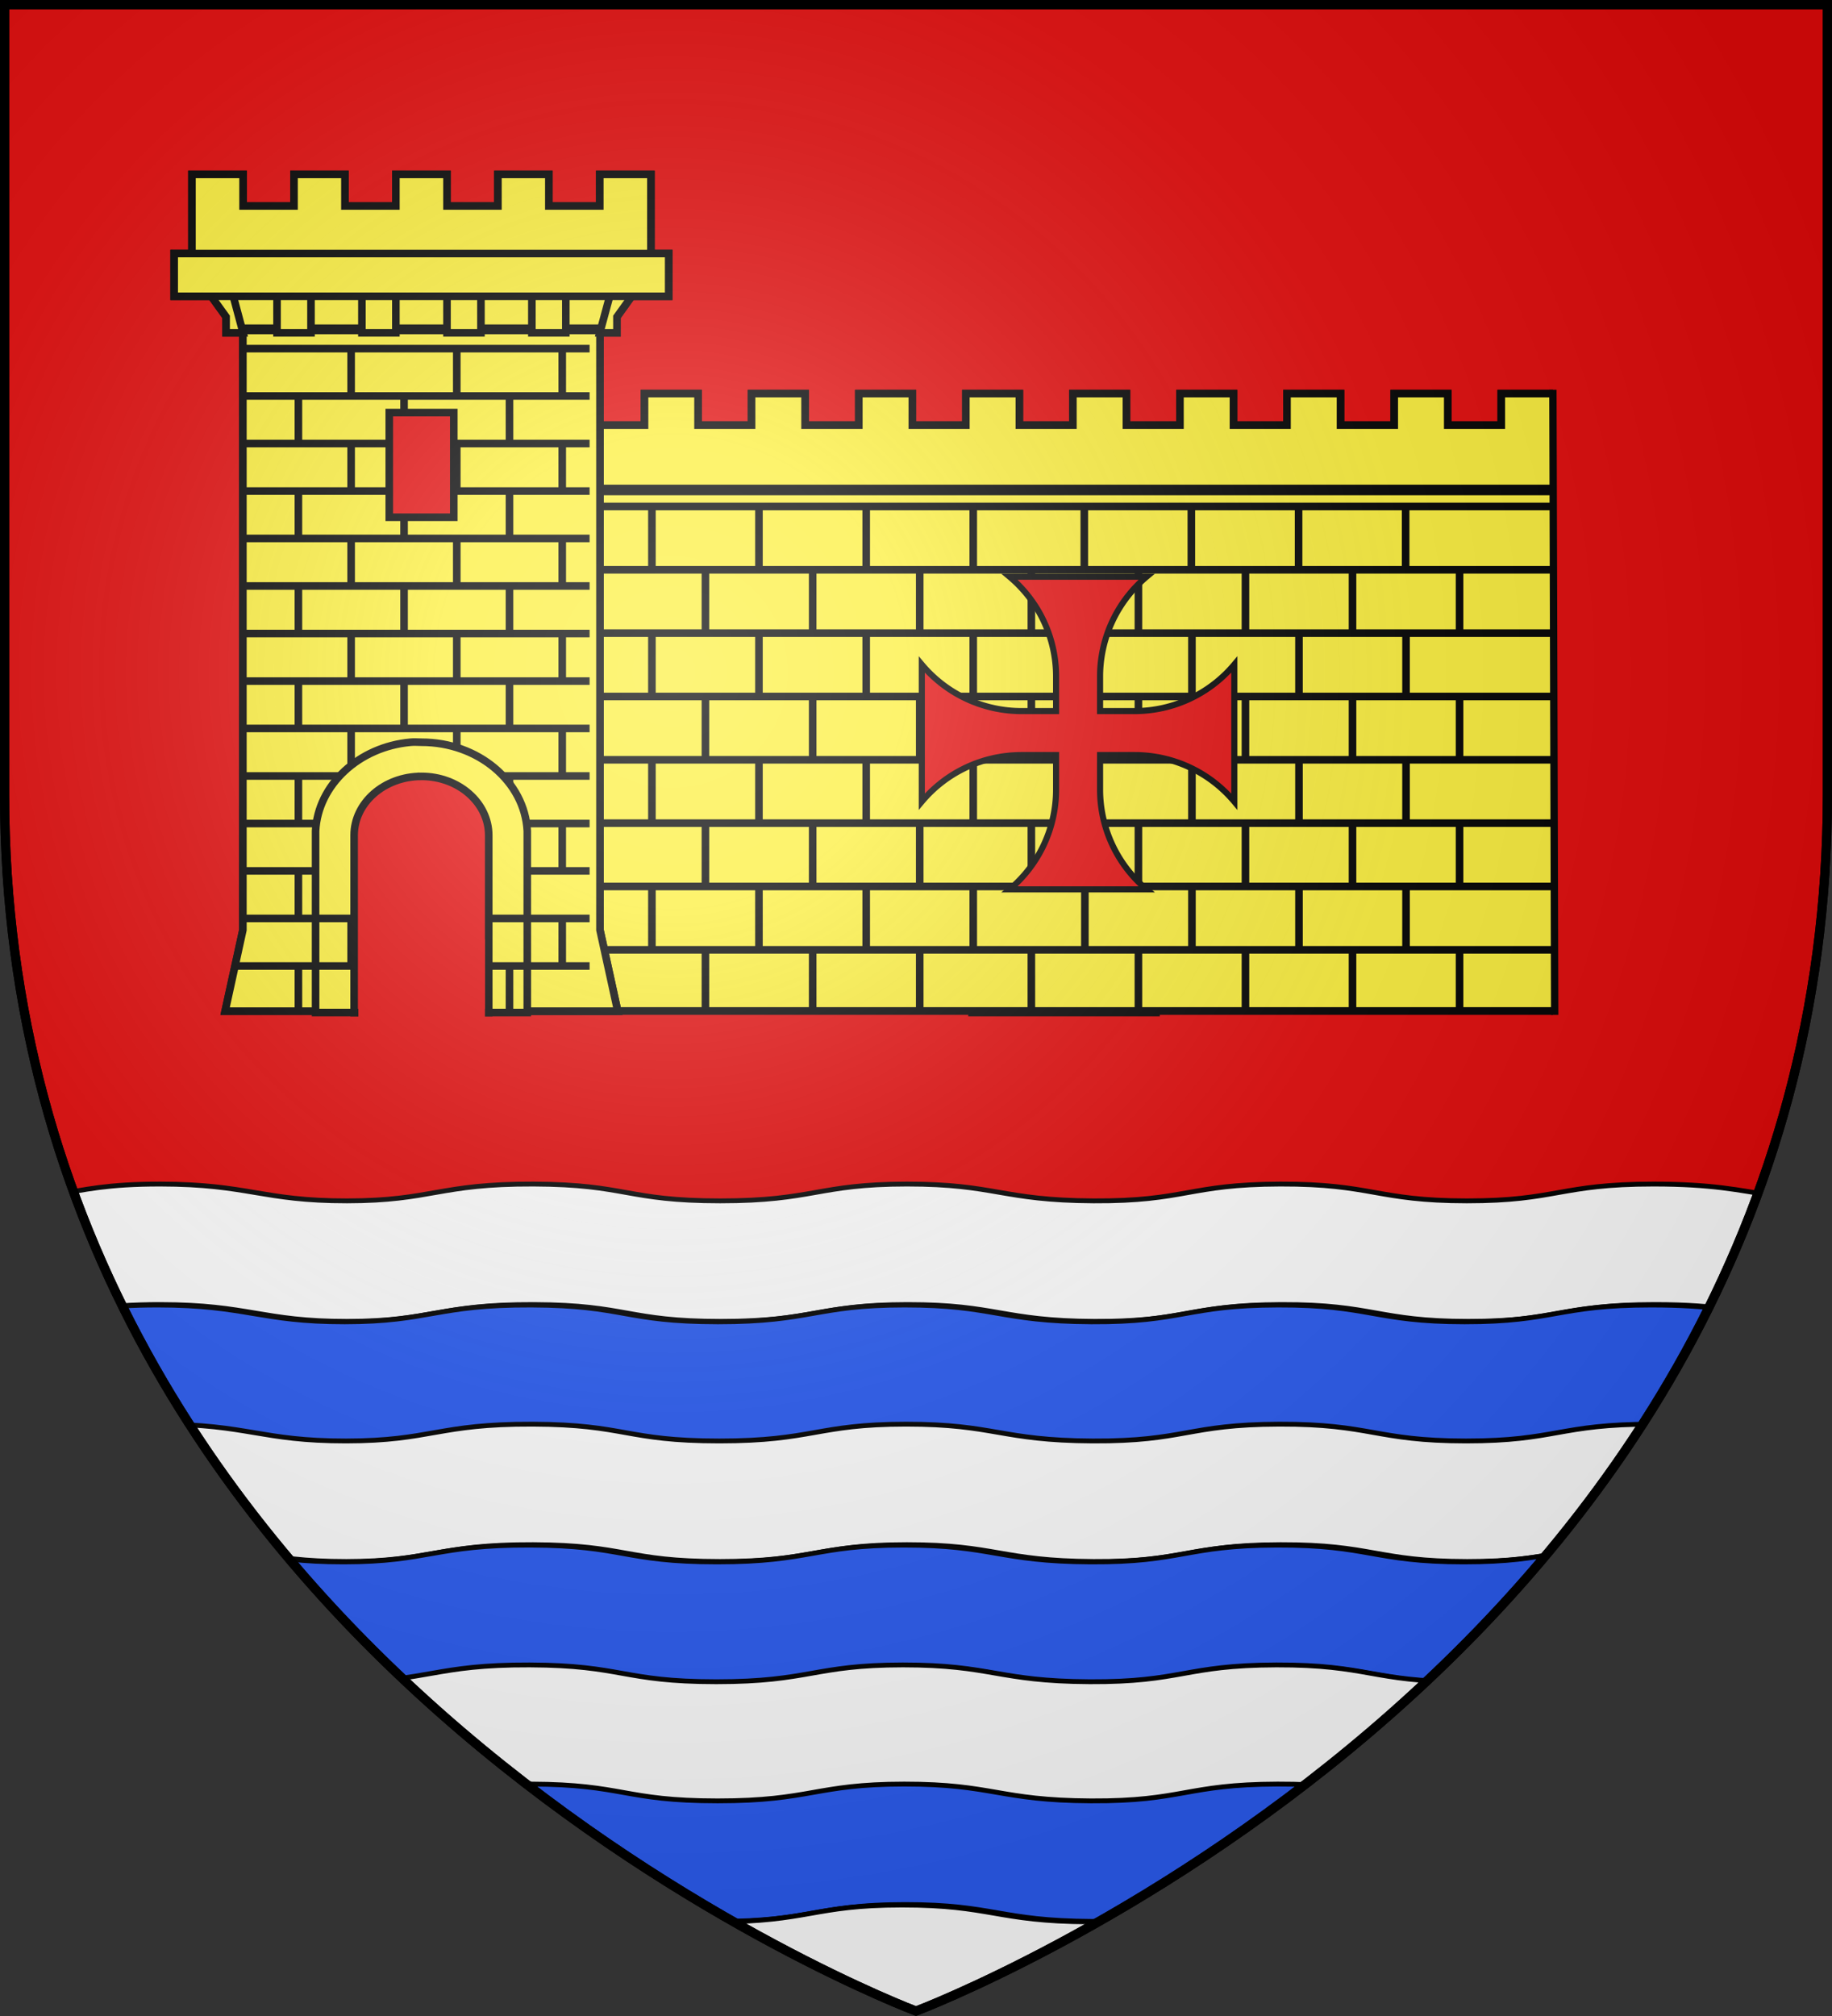 <svg xmlns="http://www.w3.org/2000/svg" xmlns:xlink="http://www.w3.org/1999/xlink" width="600" height="660" viewBox="-300 -300 600 660"><rect x="-300" y="-300" width="600" height="660" fill="#333333" stroke="none"/><defs><clipPath clipPathUnits="userSpaceOnUse" id="i"><use height="660" width="600" style="fill:none;stroke:#000;stroke-width:3" xlink:href="#c"/></clipPath><clipPath clipPathUnits="userSpaceOnUse" id="d"><use height="660" width="600" style="fill:none;stroke:#000;stroke-width:3" xlink:href="#c"/></clipPath><clipPath clipPathUnits="userSpaceOnUse" id="e"><use height="660" width="600" style="fill:none;stroke:#000;stroke-width:3" xlink:href="#c"/></clipPath><clipPath clipPathUnits="userSpaceOnUse" id="f"><use height="660" width="600" style="fill:none;stroke:#000;stroke-width:3" xlink:href="#c"/></clipPath><clipPath clipPathUnits="userSpaceOnUse" id="j"><use height="660" width="600" style="fill:none;stroke:#000;stroke-width:3" xlink:href="#c"/></clipPath><clipPath clipPathUnits="userSpaceOnUse" id="g"><use height="660" width="600" style="fill:none;stroke:#000;stroke-width:3" xlink:href="#c"/></clipPath><clipPath clipPathUnits="userSpaceOnUse" id="h"><use height="660" width="600" style="fill:none;stroke:#000;stroke-width:3" xlink:href="#c"/></clipPath><linearGradient id="a"><stop offset="0" style="stop-color:white;stop-opacity:.314"/><stop offset=".19" style="stop-color:white;stop-opacity:.251"/><stop offset=".6" style="stop-color:#6b6b6b;stop-opacity:.125"/><stop offset="1" style="stop-color:black;stop-opacity:.125"/></linearGradient><linearGradient id="b"><stop offset="0" style="stop-color:#fd0000;stop-opacity:1"/><stop offset=".5" style="stop-color:#e77275;stop-opacity:.659"/><stop offset="1" style="stop-color:black;stop-opacity:.323"/></linearGradient><radialGradient id="k" gradientUnits="userSpaceOnUse" cx="-80" cy="-80" r="405"><stop style="stop-color:#fff;stop-opacity:.31" offset="0"/><stop style="stop-color:#fff;stop-opacity:.25" offset=".19"/><stop style="stop-color:#6b6b6b;stop-opacity:.125" offset=".6"/><stop style="stop-color:#000;stop-opacity:.125" offset="1"/></radialGradient><path id="c" d="M-298.5-298.5h597V-40C298.5 246.2 0 358.39 0 358.39S-298.5 246.2-298.5-40z"/></defs><use xlink:href="#c" fill="#e20909" style="fill:#e20909"/><path d="M38.197 45.024H263.02v92.126H38.197zM228.72 59.091v10.276M209.728 59.091v10.276M190.736 59.091v10.276M171.744 59.091v10.276M244.382 58.914H133.654h0M152.752 59.091v10.276M219.224 70.323V80.6M200.232 70.323V80.6M181.24 70.323V80.6M253.913 70.146H143.15h0M162.248 70.323V80.6M219.154 47.859v10.275M200.161 47.859v10.275M181.134 47.859v10.275M253.807 47.682H143.043h0M162.142 47.859v10.275M228.72 81.556V91.83M209.728 81.556V91.83M190.736 81.556V91.83M171.744 81.556V91.83M244.382 81.379H133.654h0M152.752 81.556V91.83M219.224 92.788v10.276M200.232 92.788v10.276M181.24 92.788v10.276M253.913 92.61H143.15h0M162.248 92.788v10.276M228.72 104.02v10.276M209.728 104.02v10.276M190.736 104.02v10.276M171.744 104.02v10.276M244.382 103.843H133.654h0M152.752 104.02v10.276M219.224 115.253v10.275M200.232 115.253v10.275M181.24 115.253v10.275M253.913 115.075H143.15h0M162.248 115.253v10.275M228.72 126.485v10.275M209.728 126.485v10.275M190.736 126.485v10.275M171.744 126.485v10.275M244.382 126.308H133.654h0M152.752 126.485v10.275M142.44 70.323V80.6M123.449 70.323V80.6M104.421 70.323V80.6M85.43 70.323V80.6M158.102 70.146H47.34h0M66.437 70.323V80.6M132.945 59.091v10.276M113.953 59.091v10.276M94.925 59.091v10.276M75.933 59.091v10.276M148.606 58.914H37.843h0M56.94 59.091v10.276M132.945 81.556V91.83M113.953 81.556V91.83M94.925 81.556V91.83M75.933 81.556V91.83M148.606 81.379H37.843h0M56.94 81.556V91.83M142.44 92.788v10.276M123.449 92.788v10.276M104.421 92.788v10.276M85.43 92.788v10.276M158.102 92.61H47.34h0M66.437 92.788v10.276M132.945 104.02v10.276M113.953 104.02v10.276M94.925 104.02v10.276M75.933 104.02v10.276M148.606 103.843H37.843h0M56.94 104.02v10.276M142.44 115.253v10.275M123.449 115.253v10.275M104.421 115.253v10.275M85.43 115.253v10.275M158.102 115.075H47.34h0M66.437 115.253v10.275M132.945 126.485v10.275M113.953 126.485v10.275M94.925 126.485v10.275M75.933 126.485v10.275M148.606 126.308H37.843h0M56.94 126.485v10.275M142.44 47.859v10.275M123.449 47.859v10.275M104.421 47.859v10.275M85.43 47.859v10.275M158.102 47.682H47.34h0M66.437 47.859v10.275" style="fill:#fcef3c;fill-opacity:1;fill-rule:evenodd;stroke:#000;stroke-width:1.346px;stroke-linecap:square;stroke-linejoin:miter;stroke-miterlimit:4;stroke-opacity:1;stroke-dasharray:none" transform="matrix(1.846 0 0 1.846 -244.197 -222.213)"/><path d="M158.528 80.245c-9 0-16.3 6.413-16.3 14.315v42.874h32.634V94.56c0-7.902-7.334-14.315-16.334-14.315zM65.126 27.662h9.496v5.598h9.496v-5.598h9.496v5.598h9.496v-5.598h9.496v5.598h9.532v-5.598h9.496v5.598h9.496v-5.598h9.496v5.598h9.496v-5.598h9.496v5.598h9.496v-5.598h9.496v5.598h9.496v-5.598h9.496v5.598h9.532v-5.598h9.496v5.598h9.496v-5.598h9.496v16.83H65.126v-16.83z" style="fill:#fcef3c;fill-opacity:1;fill-rule:evenodd;stroke:#000;stroke-width:1.346px;stroke-linecap:butt;stroke-linejoin:miter;stroke-miterlimit:4;stroke-opacity:1;stroke-dasharray:none" transform="matrix(1.846 0 0 1.846 -244.197 -222.213)"/><path d="M101.587 56.292h11.976v18.921h-11.976zM203.492 55.902h12.012v18.921h-12.012z" style="fill:#fcef3c;fill-opacity:1;fill-rule:evenodd;stroke:#000;stroke-width:1.346px;stroke-linecap:butt;stroke-linejoin:round;stroke-opacity:1;stroke-dasharray:none" transform="matrix(1.846 0 0 1.846 -244.197 -222.213)"/><path d="M38.197 45.024H263.02v92.126H38.197zM228.72 59.091v10.276M209.728 59.091v10.276M190.736 59.091v10.276M171.744 59.091v10.276M244.382 58.914H133.654h0M152.752 59.091v10.276M219.224 70.323V80.6M200.232 70.323V80.6M181.24 70.323V80.6M253.913 70.146H143.15h0M162.248 70.323V80.6M219.154 47.859v10.275M200.161 47.859v10.275M181.134 47.859v10.275M253.807 47.682H143.043h0M162.142 47.859v10.275M228.72 81.556V91.83M209.728 81.556V91.83M190.736 81.556V91.83M171.744 81.556V91.83M244.382 81.379H133.654h0M152.752 81.556V91.83M219.224 92.788v10.276M200.232 92.788v10.276M181.24 92.788v10.276M253.913 92.61H143.15h0M162.248 92.788v10.276M228.72 104.02v10.276M209.728 104.02v10.276M190.736 104.02v10.276M171.744 104.02v10.276M244.382 103.843H133.654h0M152.752 104.02v10.276M219.224 115.253v10.275M200.232 115.253v10.275M181.24 115.253v10.275M253.913 115.075H143.15h0M162.248 115.253v10.275M228.72 126.485v10.275M209.728 126.485v10.275M190.736 126.485v10.275M171.744 126.485v10.275M244.382 126.308H133.654h0M152.752 126.485v10.275M142.44 70.323V80.6M123.449 70.323V80.6M104.421 70.323V80.6M85.43 70.323V80.6M158.102 70.146H47.34h0M66.437 70.323V80.6M132.945 59.091v10.276M113.953 59.091v10.276M94.925 59.091v10.276M75.933 59.091v10.276M148.606 58.914H37.843h0M56.94 59.091v10.276M132.945 81.556V91.83M113.953 81.556V91.83M94.925 81.556V91.83M75.933 81.556V91.83M148.606 81.379H37.843h0M56.94 81.556V91.83M142.44 92.788v10.276M123.449 92.788v10.276M104.421 92.788v10.276M85.43 92.788v10.276M158.102 92.61H47.34h0M66.437 92.788v10.276M132.945 104.02v10.276M113.953 104.02v10.276M94.925 104.02v10.276M75.933 104.02v10.276M148.606 103.843H37.843h0M56.94 104.02v10.276M142.44 115.253v10.275M123.449 115.253v10.275M104.421 115.253v10.275M85.43 115.253v10.275M158.102 115.075H47.34h0M66.437 115.253v10.275M132.945 126.485v10.275M113.953 126.485v10.275M94.925 126.485v10.275M75.933 126.485v10.275M148.606 126.308H37.843h0M56.94 126.485v10.275M142.44 47.859v10.275M123.449 47.859v10.275M104.421 47.859v10.275M85.43 47.859v10.275M158.102 47.682H47.34h0M66.437 47.859v10.275" style="fill:#fcef3c;fill-opacity:1;fill-rule:evenodd;stroke:#000;stroke-width:1.346px;stroke-linecap:square;stroke-linejoin:miter;stroke-miterlimit:4;stroke-opacity:1;stroke-dasharray:none" transform="matrix(1.846 0 0 1.846 -244.197 -222.213)"/><path d="M65.126 27.662h9.496v5.598h9.496v-5.598h9.496v5.598h9.496v-5.598h9.496v5.598h9.532v-5.598h9.496v5.598h9.496v-5.598h9.496v5.598h9.496v-5.598h9.496v5.598h9.496v-5.598h9.496v5.598h9.496v-5.598h9.496v5.598h9.532v-5.598h9.496v5.598h9.496v-5.598h9.496v16.83H65.126v-16.83z" style="fill:#fcef3c;fill-opacity:1;fill-rule:evenodd;stroke:#000;stroke-width:1.346px;stroke-linecap:butt;stroke-linejoin:miter;stroke-miterlimit:4;stroke-opacity:1;stroke-dasharray:none" transform="matrix(1.846 0 0 1.846 -244.197 -222.213)"/><path d="M79.157 8.386H10.134v7.69h69.023z" style="fill:#fcef3c;fill-opacity:1;fill-rule:evenodd;stroke:#000;stroke-width:1.346px;stroke-linecap:square;stroke-linejoin:miter;stroke-miterlimit:4;stroke-opacity:1;stroke-dasharray:none" transform="matrix(1.846 0 0 1.846 -244.197 -222.213)"/><path d="M76.217 16.465H12.862V122.8L9.71 137.186H79.37L76.217 122.8V16.465z" style="fill:#fcef3c;fill-opacity:1;fill-rule:evenodd;stroke:#000;stroke-width:1.346px;stroke-linecap:butt;stroke-linejoin:miter;stroke-miterlimit:4;stroke-opacity:1;stroke-dasharray:none" transform="matrix(1.846 0 0 1.846 -244.197 -222.213)"/><path d="M85.252-11.208h-9.07v5.598h-9.036v-5.598H58.11v5.598h-9.035v-5.598h-9.071v5.598h-9.035v-5.598h-9.036v5.598h-9.035v-5.598H3.827V5.658l6.059 8.398v2.834h3.012L9.886 5.658h9.035V16.89h6.024V5.658h9.035V16.89h6.024V5.658h9.07V16.89h6.024V5.658h9.036V16.89h6.023V5.658h9.071L76.181 16.89h3.047v-2.834l6.024-8.398v-16.866z" style="fill:#fcef3c;fill-opacity:1;fill-rule:evenodd;stroke:#000;stroke-width:1.346px;stroke-linecap:butt;stroke-linejoin:miter;stroke-miterlimit:4;stroke-opacity:1;stroke-dasharray:none" transform="matrix(1.846 0 0 1.846 -244.197 -222.213)"/><path d="M88.406 2.823H.673v7.583h87.733z" style="fill:#fcef3c;fill-opacity:1;fill-rule:evenodd;stroke:#000;stroke-width:1.346px;stroke-linecap:square;stroke-linejoin:miter;stroke-miterlimit:4;stroke-opacity:1;stroke-dasharray:none" transform="matrix(1.846 0 0 1.846 -244.197 -222.213)"/><path d="M22.713 28.087v8.256M41.457 28.087v8.256M60.165 28.087v8.256M13.358 28.087h61.016M13.358 19.69h61.016M32.067 19.69v8.255M50.811 19.69v8.255M69.52 19.69v8.255M13.358 22.489h5.847M13.358 30.922h5.847M13.358 25.288h5.847M13.358 33.721h5.847M22.713 44.953v8.256M41.457 44.953v8.256M60.165 44.953v8.256M13.358 44.953h61.016M13.358 36.52h61.016M32.067 36.52v8.256M50.811 36.52v8.256M69.52 36.52v8.256M13.358 39.32h5.847M13.358 47.753h5.847M13.358 42.154h5.847M13.358 50.552h5.847M22.713 61.784v8.256M41.457 61.784v8.256M60.165 61.784v8.256M13.358 61.784h61.016M13.358 53.351h61.016M32.067 53.351v8.256M50.811 53.351v8.256M69.52 53.351v8.256M13.358 56.186h5.847M13.358 64.583h5.847M13.358 58.985h5.847M13.358 67.418h5.847M22.713 78.65v8.256M41.457 78.65v8.256M60.165 78.65v8.256M13.358 78.65h61.016M13.358 70.217h61.016M32.067 70.217v8.256M50.811 70.217v8.256M69.52 70.217v8.256M13.358 73.016h5.847M13.358 81.45h5.847M13.358 75.816h5.847M13.358 84.249h5.847M22.713 95.48v8.257M41.457 95.48v8.257M60.165 95.48v8.257M13.358 95.48h61.016M13.358 87.048h61.016M32.067 87.048v8.256M50.811 87.048v8.256M69.52 87.048v8.256M13.358 89.882h5.847M13.358 98.28h5.847M13.358 92.682h5.847M13.358 101.115h5.847M22.713 112.312v8.29M41.457 112.312v8.29M60.165 112.312v8.29M13.358 112.312h61.016M13.358 103.914h61.016M32.067 103.914v8.256M50.811 103.914v8.256M69.52 103.914v8.256M13.358 106.713h5.847M13.358 115.146h5.847M13.358 109.512h5.847M13.358 117.945h5.847M10.17 134.776h5.952" style="fill:#fcef3c;fill-opacity:1;fill-rule:evenodd;stroke:#000;stroke-width:1.346px;stroke-linecap:butt;stroke-linejoin:miter;stroke-miterlimit:4;stroke-opacity:1;stroke-dasharray:none" transform="matrix(1.846 0 0 1.846 -244.197 -222.213)"/><path d="M50.988 80.138H39.543v18.603h11.445zM50.28 31.028H38.835v18.567H50.28z" style="fill:#fcef3c;fill-opacity:1;fill-rule:evenodd;stroke:#000;stroke-width:1.346px;stroke-linecap:square;stroke-linejoin:miter;stroke-miterlimit:4;stroke-opacity:1;stroke-dasharray:none" transform="matrix(1.846 0 0 1.846 -244.197 -222.213)"/><path d="M22.713 129.178v8.256M41.457 129.178v8.256M60.165 129.178v8.256M13.358 129.178h61.016M13.358 120.745h61.016M32.067 120.745V129M50.811 120.745V129M69.52 120.745V129M13.358 123.544h5.847M13.358 131.977h5.847M13.358 126.379h5.847M13.358 134.776h5.847M11.587 131.977h4.145M9.602-2.775h-5.74M9.602-5.61h-5.74M9.602-8.409h-5.74M9.602.024h-5.74M6.449 5.623H.673M6.449 8.457H.673" style="fill:#fcef3c;fill-opacity:1;fill-rule:evenodd;stroke:#000;stroke-width:1.346px;stroke-linecap:butt;stroke-linejoin:miter;stroke-miterlimit:4;stroke-opacity:1;stroke-dasharray:none" transform="matrix(1.846 0 0 1.846 -244.197 -222.213)"/><path d="M79.157 8.386H10.134v7.69h69.023z" style="fill:#fcef3c;fill-opacity:1;fill-rule:evenodd;stroke:#000;stroke-width:1.346px;stroke-linecap:square;stroke-linejoin:miter;stroke-miterlimit:4;stroke-opacity:1;stroke-dasharray:none" transform="matrix(1.846 0 0 1.846 -244.197 -222.213)"/><path d="M76.217 16.465H12.862V122.8L9.71 137.186H79.37L76.217 122.8V16.465z" style="fill:#fcef3c;fill-opacity:1;fill-rule:evenodd;stroke:#000;stroke-width:1.346px;stroke-linecap:butt;stroke-linejoin:miter;stroke-miterlimit:4;stroke-opacity:1;stroke-dasharray:none" transform="matrix(1.846 0 0 1.846 -244.197 -222.213)"/><path d="M85.252-11.208h-9.07v5.598h-9.036v-5.598H58.11v5.598h-9.035v-5.598h-9.071v5.598h-9.035v-5.598h-9.036v5.598h-9.035v-5.598H3.827V5.658l6.059 8.398v2.834h3.012L9.886 5.658h9.035V16.89h6.024V5.658h9.035V16.89h6.024V5.658h9.07V16.89h6.024V5.658h9.036V16.89h6.023V5.658h9.071L76.181 16.89h3.047v-2.834l6.024-8.398v-16.866z" style="fill:#fcef3c;fill-opacity:1;fill-rule:evenodd;stroke:#000;stroke-width:1.346px;stroke-linecap:butt;stroke-linejoin:miter;stroke-miterlimit:4;stroke-opacity:1;stroke-dasharray:none" transform="matrix(1.846 0 0 1.846 -244.197 -222.213)"/><path d="M88.406 2.823H.673v7.583h87.733z" style="fill:#fcef3c;fill-opacity:1;fill-rule:evenodd;stroke:#000;stroke-width:1.346px;stroke-linecap:square;stroke-linejoin:miter;stroke-miterlimit:4;stroke-opacity:1;stroke-dasharray:none" transform="matrix(1.846 0 0 1.846 -244.197 -222.213)"/><path d="M22.713 28.087v8.256M41.457 28.087v8.256M60.165 28.087v8.256M13.358 28.087h61.016M13.358 19.69h61.016M32.067 19.69v8.255M50.811 19.69v8.255M69.52 19.69v8.255M22.713 44.953v8.256M41.457 44.953v8.256M60.165 44.953v8.256M13.358 44.953h61.016M13.358 36.52h61.016M32.067 36.52v8.256M50.811 36.52v8.256M69.52 36.52v8.256M22.713 61.784v8.256M41.457 61.784v8.256M60.165 61.784v8.256M13.358 61.784h61.016M13.358 53.351h61.016M32.067 53.351v8.256M50.811 53.351v8.256M69.52 53.351v8.256M22.713 78.65v8.256M41.457 78.65v8.256M60.165 78.65v8.256M13.358 78.65h61.016M13.358 70.217h61.016M32.067 70.217v8.256M50.811 70.217v8.256M69.52 70.217v8.256M22.713 95.48v8.257M41.457 95.48v8.257M60.165 95.48v8.257M13.358 95.48h61.016M13.358 87.048h61.016M32.067 87.048v8.256M50.811 87.048v8.256M69.52 87.048v8.256M22.713 112.312v8.29M41.457 112.312v8.29M60.165 112.312v8.29M13.358 112.312h61.016M13.358 103.914h61.016M32.067 103.914v8.256M50.811 103.914v8.256M69.52 103.914v8.256" style="fill:#fcef3c;fill-opacity:1;fill-rule:evenodd;stroke:#000;stroke-width:1.346px;stroke-linecap:butt;stroke-linejoin:miter;stroke-miterlimit:4;stroke-opacity:1;stroke-dasharray:none" transform="matrix(1.846 0 0 1.846 -244.197 -222.213)"/><path d="M50.28 31.028H38.835v18.567H50.28z" style="fill:#e20909;fill-opacity:1;fill-rule:evenodd;stroke:#000;stroke-width:1.346px;stroke-linecap:square;stroke-linejoin:miter;stroke-miterlimit:4;stroke-opacity:1;stroke-dasharray:none" transform="matrix(1.846 0 0 1.846 -244.197 -222.213)"/><path d="M22.713 129.178v8.256M41.457 129.178v8.256M60.165 129.178v8.256M13.358 129.178h61.016M13.358 120.745h61.016M32.067 120.745V129M50.811 120.745V129M69.52 120.745V129M11.743 129.176h5.847M42.626 89.493c-9.177.815-16.441 7.547-16.866 15.732v32.209h37.559v-32.209c-.46-8.752-8.681-15.732-18.78-15.732-.637 0-1.275-.071-1.913 0z" style="fill:#fcef3c;fill-opacity:1;fill-rule:evenodd;stroke:#000;stroke-width:1.346px;stroke-linecap:butt;stroke-linejoin:miter;stroke-miterlimit:4;stroke-opacity:1;stroke-dasharray:none" transform="matrix(1.846 0 0 1.846 -244.197 -222.213)"/><path style="fill:#e20909;fill-opacity:1;stroke:none" d="M245.279 17.609h19.37v122.938h-19.37z" transform="matrix(1.846 0 0 1.846 -244.197 -222.213)"/><path style="fill:#fcef3c;stroke:#000;stroke-width:1.303;stroke-linecap:butt;stroke-linejoin:miter;stroke-miterlimit:4;stroke-opacity:1;stroke-dasharray:none" d="m245.28 26.988.32 110.864" transform="matrix(1.846 0 0 1.846 -244.197 -222.213)"/><path style="fill:#e20909;fill-opacity:1;fill-rule:evenodd;stroke:#000;stroke-width:1.346px;stroke-linecap:butt;stroke-linejoin:miter;stroke-miterlimit:4;stroke-opacity:1;stroke-dasharray:none" d="M44.54 107.469c-6.591 0-11.942 4.677-11.942 10.452v31.429H56.48v-31.429c0-5.775-5.35-10.453-11.94-10.453z" transform="matrix(1.846 0 0 1.846 -244.197 -244.213)"/><path style="fill:#e20909;fill-opacity:1;stroke:none" d="M33.348 136.382h22.458v25.058H33.348z" transform="matrix(1.846 0 0 1.846 -244.197 -244.213)"/><path style="fill:#e20909;stroke:#000;stroke-width:2;stroke-miterlimit:4;stroke-opacity:1;stroke-dasharray:none" d="M34.564-52.801A42.644 42.644 0 0 0 1.897-37.568v-44.87a42.644 42.644 0 0 0 32.667 15.233H45.88V-78.52a42.644 42.644 0 0 0-15.233-32.668h44.87A42.644 42.644 0 0 0 60.285-78.52v11.315H71.58a42.644 42.644 0 0 0 32.667-15.234v44.871A42.644 42.644 0 0 0 71.58-52.8H60.284v11.296A42.644 42.644 0 0 0 75.517-8.837h-44.87a42.644 42.644 0 0 0 15.232-32.668v-11.296z"/><g style="display:inline"><path style="fill:none;stroke:none" d="M0 0h600v660H0z" transform="translate(-282.585 -221.695)"/><path transform="translate(-.363 -1.349)" style="fill:#fff;fill-opacity:1;fill-rule:evenodd;stroke:#000;stroke-width:1.579;stroke-linecap:butt;stroke-linejoin:miter;stroke-miterlimit:4;stroke-opacity:1;display:inline" d="M-247.138 88.99c-17.245-.022-24.88 1.865-34.48 3.501v6.719c0 11.046 4.833 21.214 13.24 30.543 5.52-.784 12.029-1.33 21.299-1.318 29 .034 33.35 5.535 61.192 5.511 27.842-.024 30.112-5.626 61.163-5.511 30.561.113 30.479 5.506 61.192 5.511 30.713.005 32.011-5.5 61.192-5.511 29.181-.01 30.972 5.358 61.192 5.511 30.22.153 31.1-5.434 61.222-5.511 30.132-.077 31.576 5.496 61.133 5.511 29.557.015 30.512-5.511 61.222-5.511 10.819 0 18.243.68 24.506 1.557 8.54-9.394 13.474-19.64 13.474-30.782v-6.534c-10.358-1.617-19.15-3.687-38.51-3.687-30.678 0-31.635 5.517-61.162 5.502-29.528-.015-30.974-5.579-61.075-5.502-30.091.077-30.944 5.655-61.133 5.502-30.19-.153-32.012-5.513-61.163-5.502-29.151.01-30.451 5.507-61.133 5.502-30.683-.005-30.604-5.389-61.134-5.502-31.02-.115-33.26 5.478-61.074 5.502-27.814.024-32.192-5.467-61.163-5.502z" clip-path="url(#d)"/><path transform="translate(-.363 -1.349)" style="fill:#2b5df2;fill-opacity:1;fill-rule:evenodd;stroke:#000;stroke-width:1.579;stroke-linecap:butt;stroke-linejoin:miter;stroke-miterlimit:4;stroke-opacity:1;display:inline" d="M-247.869 128.589c-17.245-.021-24.88 1.866-34.48 3.502v6.719c0 11.046 4.833 21.214 13.24 30.542 5.52-.784 12.029-1.329 21.299-1.317 29 .034 33.35 5.535 61.192 5.51 27.842-.023 30.112-5.625 61.163-5.51 30.561.113 30.479 5.506 61.192 5.51 30.713.006 32.011-5.5 61.192-5.51 29.181-.011 30.972 5.358 61.192 5.51 30.22.154 31.1-5.434 61.222-5.51 30.132-.077 31.576 5.496 61.133 5.51 29.557.016 30.512-5.51 61.222-5.51 10.819 0 18.242.68 24.506 1.557 8.54-9.394 13.474-19.641 13.474-30.782v-6.535c-10.358-1.616-19.15-3.686-38.51-3.686-30.678 0-31.635 5.517-61.162 5.502-29.528-.015-30.974-5.579-61.075-5.502-30.091.076-30.944 5.655-61.133 5.502-30.19-.153-32.012-5.513-61.163-5.502-29.151.01-30.451 5.507-61.133 5.502-30.683-.005-30.604-5.39-61.134-5.502-31.02-.115-33.26 5.478-61.074 5.502-27.814.024-32.192-5.468-61.163-5.502z" clip-path="url(#e)"/><path transform="translate(-.363 -1.349)" style="fill:#fff;fill-opacity:1;fill-rule:evenodd;stroke:#000;stroke-width:1.579;stroke-linecap:butt;stroke-linejoin:miter;stroke-miterlimit:4;stroke-opacity:1;display:inline" d="M-247.442 167.594c-17.245-.02-24.88 1.866-34.48 3.502v6.719c0 11.046 4.833 21.214 13.239 30.543 5.52-.784 12.03-1.33 21.3-1.318 29 .034 33.35 5.535 61.192 5.511 27.841-.024 30.111-5.626 61.162-5.511 30.562.113 30.48 5.506 61.193 5.511 30.713.005 32.01-5.5 61.192-5.511 29.18-.01 30.972 5.358 61.192 5.511 30.22.153 31.1-5.434 61.222-5.511 30.131-.077 31.576 5.496 61.133 5.511 29.557.015 30.512-5.511 61.221-5.511 10.82 0 18.243.68 24.507 1.557 8.54-9.394 13.474-19.64 13.474-30.782v-6.534c-10.358-1.617-19.15-3.687-38.51-3.687-30.679 0-31.636 5.517-61.163 5.502-29.527-.015-30.973-5.579-61.074-5.502-30.092.077-30.944 5.655-61.134 5.502-30.19-.153-32.011-5.513-61.162-5.502-29.152.01-30.452 5.507-61.134 5.502-30.682-.005-30.603-5.389-61.133-5.502-31.02-.115-33.261 5.478-61.075 5.502-27.813.024-32.191-5.467-61.162-5.502z" clip-path="url(#f)"/><path transform="translate(-.363 -1.349)" style="fill:#2b5df2;fill-opacity:1;fill-rule:evenodd;stroke:#000;stroke-width:1.579;stroke-linecap:butt;stroke-linejoin:miter;stroke-miterlimit:4;stroke-opacity:1;display:inline" d="M-248.173 207.194c-17.245-.021-24.88 1.866-34.48 3.502v6.719c0 11.046 4.833 21.214 13.239 30.542 5.52-.784 12.03-1.329 21.3-1.317 29 .034 33.35 5.535 61.192 5.51 27.841-.023 30.111-5.625 61.162-5.51 30.562.113 30.48 5.506 61.193 5.51 30.713.006 32.01-5.5 61.192-5.51 29.18-.011 30.972 5.358 61.192 5.51 30.22.154 31.1-5.434 61.222-5.51 30.131-.077 31.576 5.496 61.133 5.51 29.557.016 30.512-5.51 61.221-5.51 10.82 0 18.243.68 24.507 1.557 8.54-9.394 13.474-19.641 13.474-30.782v-6.535c-10.358-1.616-19.15-3.686-38.51-3.686-30.679 0-31.636 5.517-61.163 5.502-29.527-.015-30.973-5.579-61.074-5.502-30.092.076-30.944 5.655-61.134 5.502-30.19-.153-32.011-5.513-61.162-5.502-29.152.01-30.452 5.507-61.134 5.502-30.682-.005-30.603-5.39-61.133-5.502-31.02-.115-33.261 5.478-61.075 5.502-27.813.024-32.191-5.468-61.162-5.502z" clip-path="url(#g)"/><path transform="translate(-.363 -1.349)" style="fill:#fff;fill-opacity:1;fill-rule:evenodd;stroke:#000;stroke-width:1.579;stroke-linecap:butt;stroke-linejoin:miter;stroke-miterlimit:4;stroke-opacity:1;display:inline" d="M-248.42 246.417c-17.244-.02-24.88 1.866-34.48 3.502v6.719c0 11.046 4.833 21.214 13.24 30.543 5.52-.784 12.029-1.33 21.3-1.318 29 .034 33.35 5.535 61.191 5.511 27.842-.024 30.112-5.626 61.163-5.511 30.561.113 30.479 5.506 61.192 5.511 30.713.005 32.011-5.5 61.192-5.511 29.181-.01 30.972 5.358 61.193 5.511 30.22.153 31.1-5.434 61.221-5.511 30.132-.077 31.576 5.496 61.133 5.511 29.558.015 30.512-5.511 61.222-5.511 10.819 0 18.243.68 24.506 1.557 8.54-9.394 13.474-19.64 13.474-30.782v-6.534c-10.358-1.617-19.15-3.687-38.51-3.687-30.678 0-31.635 5.517-61.162 5.502-29.528-.015-30.974-5.579-61.075-5.502-30.091.077-30.944 5.655-61.133 5.502-30.19-.153-32.011-5.513-61.163-5.502-29.151.01-30.451 5.507-61.133 5.502-30.682-.005-30.603-5.389-61.134-5.502-31.02-.115-33.26 5.478-61.074 5.502-27.814.024-32.192-5.467-61.163-5.502z" clip-path="url(#h)"/><path transform="translate(-.363 -1.349)" style="fill:#2b5df2;fill-opacity:1;fill-rule:evenodd;stroke:#000;stroke-width:1.579;stroke-linecap:butt;stroke-linejoin:miter;stroke-miterlimit:4;stroke-opacity:1;display:inline" d="M-247.993 285.423c-17.245-.021-24.88 1.865-34.48 3.502v6.718c0 11.046 4.833 21.215 13.24 30.543 5.52-.784 12.029-1.329 21.299-1.318 29 .035 33.35 5.536 61.192 5.512 27.842-.024 30.112-5.627 61.163-5.512 30.561.114 30.479 5.507 61.192 5.512 30.713.005 32.011-5.5 61.192-5.512 29.181-.01 30.972 5.359 61.192 5.512 30.22.153 31.1-5.435 61.222-5.512 30.131-.076 31.576 5.497 61.133 5.512 29.557.015 30.512-5.512 61.222-5.512 10.819 0 18.242.68 24.506 1.558 8.54-9.394 13.474-19.642 13.474-30.783v-6.534c-10.358-1.616-19.15-3.686-38.51-3.686-30.678 0-31.635 5.517-61.163 5.502-29.527-.015-30.973-5.58-61.074-5.502-30.091.076-30.944 5.654-61.133 5.502-30.19-.153-32.012-5.513-61.163-5.502-29.151.01-30.451 5.507-61.133 5.502-30.683-.005-30.604-5.39-61.134-5.502-31.02-.115-33.26 5.478-61.074 5.502-27.814.024-32.192-5.468-61.163-5.502z" clip-path="url(#i)"/><path transform="translate(-.363 -1.349)" style="fill:#fff;fill-opacity:1;fill-rule:evenodd;stroke:#000;stroke-width:1.579;stroke-linecap:butt;stroke-linejoin:miter;stroke-miterlimit:4;stroke-opacity:1;display:inline" d="M-248.724 325.022c-17.245-.02-24.88 1.866-34.48 3.502v6.719c0 11.046 4.833 21.215 13.24 30.543 5.52-.784 12.029-1.33 21.299-1.318 29 .034 33.35 5.535 61.192 5.511 27.842-.024 30.112-5.626 61.163-5.511 30.56.113 30.479 5.506 61.192 5.511 30.713.005 32.011-5.5 61.192-5.511 29.181-.01 30.972 5.358 61.192 5.511 30.22.153 31.1-5.434 61.222-5.511 30.131-.077 31.576 5.496 61.133 5.511 29.557.015 30.512-5.511 61.222-5.511 10.818 0 18.242.68 24.506 1.557 8.54-9.394 13.474-19.64 13.474-30.782v-6.534c-10.358-1.617-19.15-3.687-38.51-3.687-30.678 0-31.635 5.517-61.163 5.502-29.527-.015-30.973-5.579-61.074-5.502-30.092.077-30.944 5.655-61.133 5.502-30.19-.153-32.012-5.513-61.163-5.502-29.152.01-30.451 5.507-61.134 5.502-30.682-.005-30.603-5.389-61.133-5.502-31.02-.115-33.26 5.478-61.074 5.502-27.814.024-32.192-5.467-61.163-5.502z" clip-path="url(#j)"/></g><use xlink:href="#c" fill="url(#k)"/><use xlink:href="#c" style="fill:none;stroke:#000;stroke-width:3" width="600" height="660"/><use height="660" width="600" style="fill:none;stroke:#000;stroke-width:3" xlink:href="#c"/></svg>